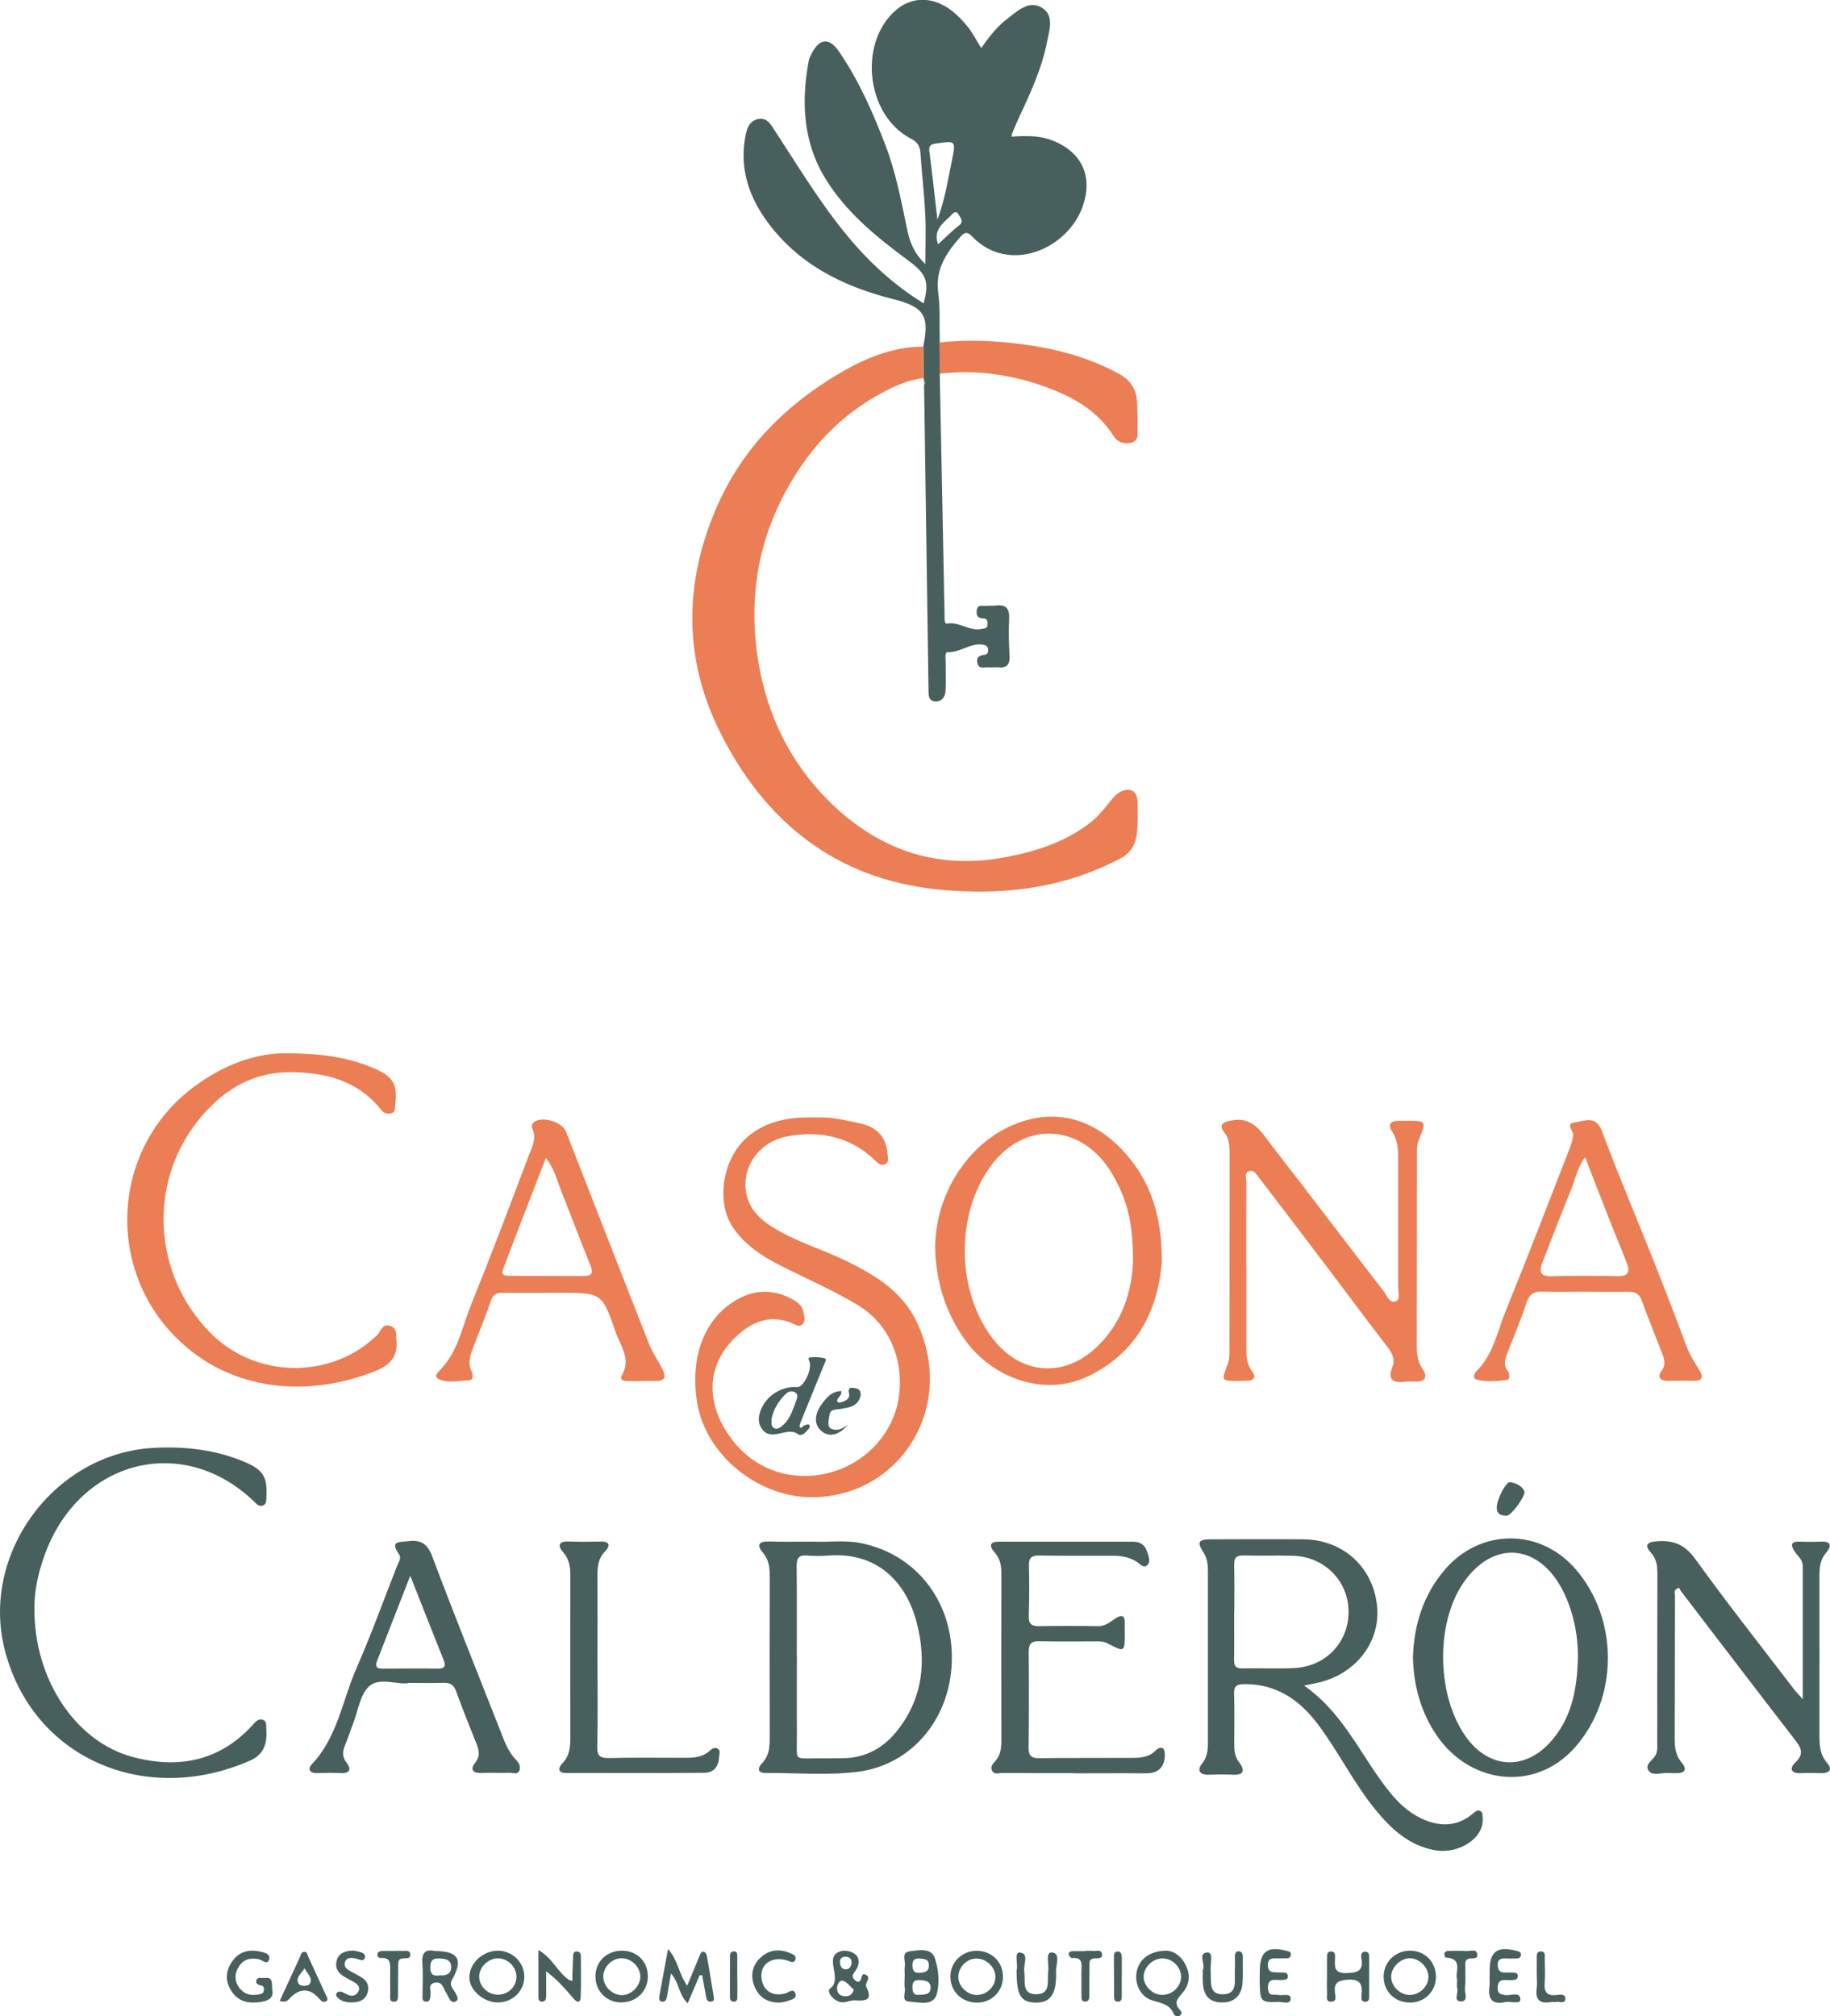 <?xml version="1.0" encoding="UTF-8"?><svg id="a" xmlns="http://www.w3.org/2000/svg" viewBox="0 0 235.78 259.77"><path d="M121.08,48.15c.2,10.39,.41,20.78,.62,31.17,0,.38-.07,1.09,.33,1.02,1.58-.27,2.87,1.02,4.43,.69,.34-.07,.72-.03,.77-.49,.05-.43,0-.86-.56-.87-.7-.01-.89-.36-.83-1,.08-.83,.71-.57,1.18-.61,.4-.04,.81,.01,1.21-.04,1.37-.19,1.86,.37,1.79,1.74-.08,1.55-.04,3.12,.05,4.67,.06,1.09-.25,1.66-1.43,1.55-.46-.04-.93,.04-1.38,0-.47-.04-1.1,.26-1.31-.48-.21-.73,.15-1.06,.86-1.13,.44-.04,.55-.36,.49-.75-.06-.41-.33-.52-.72-.57-1.59-.22-2.85,1.03-4.43,.97-.48-.02-.31,.77-.31,1.21-.01,1.27,.07,2.54-.02,3.81-.05,.72-.45,1.38-1.32,1.32-.88-.05-.86-.76-.87-1.42-.19-13.11-.38-26.21-.57-39.31,.2-.19,.11-.38,0-.58-.02-.11-.05-.23-.07-.34,0-1.36-.02-2.73-.03-4.09,.82-3.96,.08-5.08-3.87-6.08-6.61-1.66-12.46-4.6-16.49-10.33-2.18-3.11-3.28-6.6-2.6-10.46,.18-1.03,.46-2.15,1.66-2.41,1.2-.26,1.71,.78,2.23,1.59,2.97,4.53,5.75,9.18,9.22,13.38,2.85,3.46,6.08,6.43,9.89,8.77,.77-2.75,.37-3.78-1.93-5.48-4.05-2.99-7.98-6.15-10.67-10.5-2.92-4.71-3.19-9.89-2.22-15.2,.06-.33,.22-.66,.38-.97,1.03-2.02,2.28-2.14,3.56-.26,2.55,3.74,4.36,7.85,5.97,12.06,1.33,3.47,2.01,7.09,2.76,10.7,.33,1.58,.81,3.12,2.38,4.59,0-2.36,.08-4.38-.02-6.39-.13-2.65-.44-5.29-.62-7.93-.06-.89-.38-1.4-1.23-1.84-5.75-2.96-6.82-12.28-1.96-16.53,2.08-1.82,4.85-1.82,7.28,.09,.76,.6,1.45,1.33,2.05,2.09,.6,.76,1.04,1.64,1.69,2.68,1.02-1.44,2.03-2.76,3.35-3.76,1.32-1.01,2.78-2.45,4.46-1.44,1.65,.99,.96,2.91,.66,4.46-.68,3.48-2.19,6.67-3.68,9.86-.29,.62-.54,1.27-.81,1.9-.02,.13-.04,.26-.06,.4,.19-.01,.37-.02,.56-.04,1.62-.08,3.21-.07,4.76,.55,3.71,1.49,5.15,4.56,3.88,8.35-1.89,5.63-9.56,8.94-14.29,4-.54-.57-.9-.65-1.48,.01-1.84,2.08-3.29,4.21-2.89,7.24,.28,2.1,.14,4.25,.2,6.38,.01,1.34,.02,2.69,.03,4.03Zm-.3-19.85c1-2.73,1.36-5.16,1.85-7.55,.54-2.66,.54-2.62-2.05-2.26-.78,.11-.93,.37-.83,1.1,.36,2.73,.65,5.46,1.03,8.72Zm.09,3.17c.96-.88,1.76-1.71,2.66-2.39,.75-.56,.15-1.09-.03-1.44-.35-.69-.83-.03-1.07,.21-.94,.94-2.23,1.76-1.57,3.63Z" style="fill:#48605d;"/><path d="M118.94,44.64c0,1.36,.02,2.73,.03,4.09-2.29,.25-4.31,1.28-6.25,2.4-4.3,2.49-7.67,5.94-10.31,10.16-4.68,7.48-6.14,15.58-4.66,24.21,1.15,6.7,4.04,12.63,8.81,17.47,6.37,6.46,14.07,9.2,23.14,7.44,3.87-.75,7.57-1.94,10.76-4.41,.93-.72,1.64-1.59,2.36-2.48,.47-.58,.91-1.21,1.61-1.54,1.2-.56,2.09-.06,2.13,1.24,.04,1.38,.06,2.78-.08,4.16-.14,1.36-.78,2.5-2.06,3.18-7.4,3.94-15.35,4.85-23.52,4.04-13.31-1.33-22.47-8.83-28.2-20.42-4.67-9.43-4.56-19.28-.3-28.98,3.27-7.45,8.78-12.97,15.65-17.04,3.27-1.94,6.9-3.5,10.9-3.5Z" style="fill:#ec7e55;"/><path d="M105.49,143.97c1.82-.05,3.55,.39,5.3,.76,2.22,.47,3.42,1.78,3.57,4.01,.03,.43,.22,.99-.29,1.25-.56,.28-.95-.12-1.34-.5-3.16-3.04-7.05-3.84-11.18-3.11-3.52,.62-5.75,3.59-5.49,6.73,.19,2.26,1.55,3.77,3.38,4.93,3.09,1.96,6.64,2.94,9.89,4.56,3.6,1.79,6.95,3.87,8.77,7.69,5.11,10.71-1.83,22.21-13.01,22.61-7.22,.25-14.43-5.44-15.35-12.68-.82-6.43,1.62-10.71,5.13-12.74,2.38-1.37,4.8-1.41,7.22-.09,.62,.34,1.2,.76,1.37,1.47,.13,.54,.36,1.22,0,1.68-.46,.57-1.06,.07-1.57-.13-2.49-.97-4.67-.26-6.58,1.37-4.7,4.03-4.34,9.38-.89,13.83,5.6,7.22,16.67,5.42,20.41-2.4,2.23-4.65,1.28-11.67-4.27-15.04-3.11-1.89-6.44-3.32-9.67-4.95-2.58-1.3-5-2.77-6.62-5.34-1.93-3.05-1.34-8.92,2.53-11.8,2.64-1.96,5.6-2.18,8.67-2.11Z" style="fill:#ec7e55;"/><path d="M168.04,217.18c4.57,3.19,6.83,7.96,9.83,12.15,1.63,2.28,3.41,4.37,6.18,5.33,2.08,.72,3.97,.44,5.68-.96,.26-.22,.53-.54,.89-.42,.49,.16,.38,.67,.41,1.05,.17,2.47-3.06,4.59-6.12,4.05-3.35-.59-5.64-2.71-7.69-5.22-2.79-3.41-4.72-7.39-7.34-10.9-2.39-3.21-5.39-5.33-9.6-5.28-.96,.01-1.32,.27-1.28,1.28,.07,2.13,.03,4.27,.02,6.41,0,.87,.06,1.66,.66,2.42,.65,.83,.71,1.64-.79,1.56-1.04-.05-2.08-.04-3.12,0-1.21,.05-1.59-.58-.9-1.43,.83-1.03,.76-2.13,.76-3.27,0-7.1,0-14.21,0-21.31,0-.93-.03-1.79-.58-2.64-.87-1.32-.64-1.67,.91-1.68,3.99-.01,7.97-.03,11.96,0,5.16,.05,9.04,3.62,9.51,8.68,.43,4.61-2.81,8.75-7.69,9.81-.48,.1-.96,.2-1.69,.35Zm-9.03-9.57c0,2.08,.02,4.15-.01,6.23-.01,.8,.23,1.13,1.09,1.11,2.25-.05,4.5,.07,6.75-.05,4.07-.23,7-3.43,6.91-7.41-.09-3.86-3.14-6.92-7.11-7.05-2.13-.07-4.27,.03-6.4-.04-1.04-.03-1.26,.4-1.23,1.33,.06,1.96,.02,3.92,.02,5.88Z" style="fill:#48605d;"/><path d="M37.47,135.71c4.08,.04,7.48,.54,10.71,1.92,2.49,1.07,3.06,2.04,2.74,4.7-.05,.43,.08,.99-.56,1.12-.49,.1-.91-.03-1.23-.44-3.04-3.82-7.23-4.88-11.84-4.87-5.09,.02-8.91,2.58-11.89,6.39-6.35,8.12-5.61,19.65,1.57,27.05,6.01,6.2,15.56,5.93,21.11,.88,.21-.19,.46-.36,.63-.58,.4-.54,.63-1.35,1.55-1.06,.95,.3,.75,1.17,.82,1.89,.19,2.03-.81,3.16-2.65,3.9-8.58,3.47-18.65,2.78-25.7-4.23-9.27-9.22-8.24-24.57,2.27-32.37,3.82-2.84,8.16-4.49,12.46-4.3Z" style="fill:#ec7e55;"/><path d="M160.58,163.35c0,3.29,0,6.59,0,9.88,0,1.21-.07,2.4,.76,3.47,.54,.7,.23,1.19-.68,1.2-.29,0-.58,.02-.87,.02-2.49,.03-2.46,.04-1.6-2.2,.2-.52,.21-1.13,.21-1.7,.02-8.49,.01-16.98,.02-25.47,0-.94-.05-1.83-.66-2.62-.78-1.02-.23-1.32,.8-1.55,2.85-.63,3.99,1.52,5.32,3.24,4.83,6.22,9.58,12.51,14.39,18.74,.42,.54,.75,1.61,1.57,1.3,.61-.23,.3-1.25,.3-1.92,.01-5.43,0-10.86,0-16.29,0-1.28-.02-2.51-.77-3.65-.58-.88-.26-1.42,.84-1.4,.29,0,.58,0,.87,0,2.75-.01,2.73-.02,1.68,2.56-.19,.46-.2,1.02-.2,1.53-.01,8.03-.01,16.06-.02,24.09,0,1.31-.09,2.61,.76,3.81,.67,.95,.37,1.64-.93,1.61-.4,0-.81-.03-1.21,.01-1.57,.18-2.48-.07-1.73-2,.34-.87-.07-1.72-.71-2.53-2.75-3.54-5.4-7.15-8.11-10.72-2.78-3.67-5.56-7.34-8.37-10.99-.33-.43-.69-1.12-1.34-.88-.59,.21-.32,.92-.32,1.4-.02,3.7-.01,7.39-.01,11.09Z" style="fill:#ec7e55;"/><path d="M4.44,207.29c-.06,9,5.26,17.08,12.61,19.06,5.9,1.59,11.32,.58,15.6-4.22,.33-.37,.67-.7,1.16-.57,.59,.15,.47,.7,.5,1.15,.12,1.79-.2,3.29-2.09,4.12-13.67,5.99-28.12-.43-31.62-14.32-3.13-12.38,6.42-25.29,19.19-25.97,4.02-.21,7.95,.22,11.7,1.8,2.39,1,2.99,1.94,2.83,4.51-.03,.45,.07,.98-.52,1.14-.45,.12-.73-.21-1.03-.5-9.04-8.76-22.3-5.55-26.89,6.5-.95,2.51-1.5,5.09-1.44,7.3Z" style="fill:#48605d;"/><path d="M149.7,162.49c-.44,5.71-2.79,11.59-9.47,14.81-5.78,2.79-12.52,.15-15.97-4.77-2.25-3.22-3.41-6.65-3.72-10.51-.62-7.82,4.5-15.86,11.99-17.77,4.92-1.25,9.27,.65,12.56,4.45,3.08,3.55,4.62,7.79,4.6,13.78Zm-3.72,0c0-5.13-.81-8.07-2.7-11.27-3.82-6.47-11.29-6.94-15.64-.98-4.6,6.3-4.42,16.28,.39,22.38,3.45,4.36,8.76,4.91,12.9,1.26,3.84-3.38,4.93-7.9,5.05-11.39Z" style="fill:#ec7e55;"/><path d="M232.27,218.88c0-6.06,0-11.58,0-17.1,0-.85-.66-1.31-1.06-1.92-.5-.77-.52-1.28,.63-1.24,.92,.03,1.85,.04,2.77,0,1.43-.07,1.33,.66,.67,1.43-.8,.93-.86,1.95-.86,3.07,.01,6.76,0,13.51,0,20.27,0,1.33,0,2.61,.98,3.73,.71,.8,.37,1.36-.76,1.33-.87-.03-1.73-.05-2.6,0-1.28,.06-1.55-.59-.73-1.37,1.26-1.19,.67-2-.14-3.05-4.87-6.3-9.7-12.63-14.54-18.96-.14-.18-.23-.4-.29-.51-.83,.26-.52,.74-.53,1.08-.02,6.06-.02,12.13-.04,18.19,0,1.17,.06,2.26,.89,3.24,.81,.95,.35,1.44-.81,1.38-.29-.01-.58,.01-.87-.02-.85-.08-1.97,.41-2.5-.21-.73-.86,.52-1.43,.86-2.16,.26-.56,.17-1.13,.18-1.7,0-7.16,0-14.32,.02-21.48,0-1.06-.06-2-.86-2.87-.72-.78-.65-1.32,.7-1.43,2.19-.19,3.68,.38,5.06,2.3,4.08,5.67,8.41,11.14,12.65,16.69,.24,.32,.52,.6,1.15,1.32Z" style="fill:#48605d;"/><path d="M104.71,198.62c1.89,.1,4.05-.23,6.16,.18,7.02,1.39,11.72,7.27,11.77,14.64,.06,7.65-4.96,13.98-12.26,14.85-3.87,.46-7.84,.12-11.76,.13-1.17,0-.92-.76-.46-1.22,1.1-1.13,1.01-2.49,1.01-3.88-.01-6.76-.02-13.51,0-20.27,0-1.12-.1-2.11-.9-3.04-.87-1-.42-1.45,.84-1.41,1.79,.06,3.58,.02,5.61,.02Zm-2.04,14.77h0c0,3.58-.01,7.16,0,10.73,.01,2.66-.37,2.44,2.35,2.42,1.21,0,2.42,0,3.63-.02,2.85-.04,5.13-1.29,6.87-3.45,3.39-4.2,3.89-9.03,2.58-14.07-1.2-4.6-4.61-9.08-11.32-8.59-.92,.07-1.85,.08-2.77,0-1.09-.1-1.38,.34-1.37,1.38,.05,3.87,.02,7.73,.02,11.6Z" style="fill:#48605d;"/><path d="M182.04,213.54c.14-4.16,1.3-8.04,4.14-11.34,4.57-5.3,12.22-5.34,16.81-.05,5.6,6.45,5.56,16.64-.09,23-5.17,5.83-13.88,4.8-18.17-2.14-1.78-2.87-2.59-6-2.69-9.47Zm21.26,.12c.04-3.1-.63-6.13-1.92-8.69-3.11-6.15-9.08-6.61-12.88-.98-3.62,5.35-3.38,14.74,.51,19.96,2.89,3.88,7.36,4.16,10.65,.59,2.83-3.06,3.53-6.88,3.64-10.88Z" style="fill:#48605d;"/><path d="M70.44,166.57c-1.91,0-3.81,0-5.72,0-.67,0-1.16,.12-1.43,.92-.69,2.02-1.51,3.99-2.27,5.98-.41,1.09-.84,2.18-.2,3.33,.03,.05,.04,.11,.05,.17,.09,.45,.04,.88-.51,.88-1.35,0-2.8,.48-4.02-.28-.45-.28,.21-.9,.55-1.27,2.13-2.28,2.65-5.33,3.76-8.08,2.59-6.4,5.03-12.87,7.47-19.33,.41-1.09,1.06-2.21,.47-3.48-.15-.33-.06-.67,.29-.9,1.11-.72,3.57,.06,4.06,1.32,3.56,9.11,7.1,18.23,10.69,27.33,.44,1.12,1.16,2.12,1.7,3.2,.42,.84,.55,1.58-.81,1.56-1.21-.02-2.42,.05-3.63,.02-.43,0-1.15-.11-.76-.76,1.22-2.1-.2-3.79-.81-5.55-1.75-5.08-1.8-5.06-7.17-5.07-.58,0-1.15,0-1.73,0v.03Zm-.11-17.37c-1.94,5.01-3.76,9.66-5.51,14.33-.36,.96,.56,.83,1.06,.84,3.12,.03,6.23,.02,9.35,.03,1.15,0,1.19-.51,.82-1.43-1.27-3.15-2.47-6.33-3.73-9.49-.53-1.32-.82-2.76-1.98-4.28Z" style="fill:#ec7e55;"/><path d="M204.18,166.42c-1.85,0-3.7,.04-5.54-.01-1.1-.03-1.63,.42-1.98,1.47-.66,2.02-1.49,3.99-2.26,5.98-.37,.97-.89,1.93-.04,2.91,.03,.04,.04,.11,.05,.16,.05,.34,.15,.81-.29,.86-1.31,.16-2.66,.31-3.94-.07-.45-.13-.25-.77,.02-1.04,2.22-2.16,2.72-5.16,3.82-7.84,2.85-6.99,5.55-14.04,8.29-21.07,.19-.48,.3-.99,.38-1.49,.09-.58-1.1-1.54,.27-1.69,1.19-.14,2.65-.96,3.43,1.13,2.08,5.55,4.4,11.02,6.59,16.53,1.47,3.69,2.9,7.4,4.28,11.12,.43,1.15,1.07,2.16,1.71,3.19,.55,.88,.35,1.39-.8,1.35-1.1-.04-2.19-.02-3.29,0-.98,.01-1.37-.49-.81-1.27,.63-.88,.34-1.62,.02-2.44-.85-2.2-1.75-4.39-2.55-6.61-.31-.86-.81-1.17-1.66-1.16-1.9,.02-3.81,0-5.72,0Zm.04-17.34c-1.04,1.47-1.26,2.87-1.78,4.14-1.27,3.09-2.46,6.21-3.67,9.32-.46,1.18-.48,1.95,1.2,1.89,2.82-.1,5.64-.07,8.47-.01,1.43,.03,1.56-.66,1.15-1.72-.62-1.61-1.3-3.2-1.93-4.8-1.11-2.82-2.21-5.65-3.43-8.8Z" style="fill:#ec7e55;"/><path d="M138.27,228.44c-3.06,0-6.12,.01-9.18-.01-.43,0-.97,.24-1.26-.28-.28-.5,.08-.91,.38-1.23,.72-.79,.81-1.72,.81-2.73-.02-7.1-.02-14.2,0-21.3,0-1.07-.09-2.02-.87-2.88-.57-.63-.86-1.39,.54-1.38,5.77,0,11.55,0,17.32,0,.92,0,1.51,.42,1.8,1.31,.18,.56,.45,1.23,.07,1.65-.53,.57-1-.11-1.46-.4-.86-.53-1.81-.74-2.8-.75-3.23-.01-6.47,.02-9.7-.03-.93-.01-1.37,.22-1.35,1.25,.05,2.19,.05,4.39-.02,6.58-.03,1.02,.41,1.28,1.33,1.27,2.54-.04,5.08-.04,7.62,0,.9,.01,1.49-.52,2.16-.96,.72-.48,1.32-.58,1.26,.61-.02,.4,0,.81,0,1.21,0,2.51,0,2.52-2.22,1.36-.44-.23-.87-.26-1.34-.26-2.48,0-4.97,.04-7.45-.02-1.07-.03-1.38,.38-1.37,1.41,.04,4.1,.04,8.2-.01,12.3-.02,1.09,.4,1.37,1.41,1.36,3.98-.05,7.97-.02,11.95-.04,1.11,0,2.19-.1,3.04-.98,.23-.24,.67-.46,.93-.23,.2,.18,.23,.63,.22,.96-.08,1.55-.92,2.25-2.47,2.24-3.12-.03-6.24,0-9.35,0Z" style="fill:#48605d;"/><path d="M52.6,216.86c-1.48,.19-3.71-.78-5.02,.38-1.19,1.06-1.44,3.18-2.09,4.84-.36,.91-.65,1.85-1.03,2.75-.33,.8-.41,1.48,.18,2.25,.72,.95,.38,1.43-.83,1.36-.98-.06-1.96-.03-2.94,0-.96,.04-1.28-.51-.7-1.13,3.32-3.5,3.94-8.24,5.77-12.41,1.9-4.33,3.5-8.78,5.23-13.18,.18-.47,.59-.97,.24-1.47-1.21-1.75-.01-1.54,1.19-1.69,1.72-.21,2.5,.4,3.12,2.04,2.78,7.39,5.72,14.72,8.62,22.07,.57,1.44,1.03,2.94,2.17,4.09,.38,.39,.63,.93,.38,1.42-.25,.48-.84,.21-1.27,.22-1.21,.04-2.43-.03-3.64,.02-1.2,.05-1.37-.55-.75-1.33,.66-.83,.5-1.57,.17-2.41-.89-2.25-1.81-4.49-2.63-6.77-.31-.87-.8-1.13-1.67-1.1-1.38,.05-2.77,.01-4.5,.01Zm.26-13.85c-1.52,3.9-2.89,7.43-4.27,10.96-.39,1.01,.26,1.02,.95,1.01,2.25-.01,4.49-.04,6.74,0,.96,.02,1.24-.23,.85-1.19-1.4-3.46-2.75-6.94-4.27-10.78Z" style="fill:#48605d;"/><path d="M121.08,48.15c-.01-1.34-.02-2.69-.03-4.03,3.35-.36,6.7-.25,10.02,.15,4.59,.55,9.05,1.66,13.15,3.92,1.51,.83,2.23,2.08,2.3,3.75,.04,1.04,.06,2.08,.03,3.12-.02,.76,.29,1.7-.86,1.99-.98,.25-1.78-.17-2.25-.92-2.06-3.24-5.18-4.97-8.63-6.25-4.44-1.63-9.01-2.27-13.72-1.74Z" style="fill:#ec7e55;"/><path d="M76.98,213.74c0,3.75,.06,7.51-.03,11.26-.03,1.26,.38,1.53,1.57,1.5,3.17-.08,6.35-.03,9.53-.03,1.22,0,2.44-.01,3.41-.93,.26-.24,.6-.43,.94-.28,.49,.22,.27,.7,.25,1.08-.05,1.21-.66,2.05-1.88,2.06-5.95,.05-11.89,.03-17.84,.03-1.16,0-.96-.75-.5-1.22,1.16-1.18,1.05-2.6,1.05-4.04,0-6.64-.01-13.28,0-19.92,0-1.17-.04-2.26-.9-3.23-.67-.76-.76-1.47,.67-1.42,1.38,.05,2.77,.04,4.16,.01,1.15-.03,1.25,.54,.59,1.21-1.12,1.13-1.03,2.48-1.02,3.87,.02,3.35,0,6.7,0,10.05Z" style="fill:#48605d;"/><path d="M103.53,183.69c.22-.06,.48-.22,.65-.16,.22,.08,.19,.34,.02,.55-.38,.45-.9,1.06-1.41,.68-1.48-1.07-3.54,1.25-4.76-.89-.27-.47-.31-.99-.21-1.51,.42-2.19,2.63-3.83,4.9-3.65,.75,.06,1.85-2.02,1.61-3.19-.05-.26-.37-.57,.04-.63,.61-.08,1.26-.05,1.86,.1,.34,.09,.08,.48-.02,.73-1.02,2.51-2.04,5.01-3.06,7.52-.04,.21-.19,.5-.1,.61,.22,.28,.33-.08,.49-.17Zm-4.12-.85c0,.47-.1,.92,.32,1.15,.42,.23,.76-.05,1.07-.31,1.03-.84,1.34-2.09,1.8-3.25,.16-.4,.24-.83-.19-1.06-.36-.19-.77-.14-1.11,.17-.99,.92-1.64,2.04-1.9,3.29Z" style="fill:#48605d;"/><path d="M90.13,254.51c-.49,1.14-.97,2.29-1.52,3.58-1.16-1.04-1.06-2.62-2.16-3.83-.21,1.19-.36,2.13-.53,3.06-.05,.3-.21,.58-.54,.57-.49-.01-.49-.39-.42-.75,.35-1.91,.7-3.81,1.11-6.04,1.31,1.48,1.38,3.19,2.47,4.74,.6-1.44,1.11-2.67,1.61-3.9,.11-.28,.24-.58,.59-.46,.16,.06,.31,.34,.34,.54,.3,1.7,.58,3.41,.86,5.12,.05,.33,.17,.73-.39,.75-.36,.01-.5-.23-.56-.54-.18-.96-.35-1.91-.52-2.87-.12,0-.23,.02-.35,.02Z" style="fill:#48605d;"/><path d="M150.38,251.33c.78,.02,1.78,.63,2.37,1.8,.63,1.24,.55,2.51-.35,3.57-.63,.74-1.27,1.33-.35,2.27,.21,.22,.25,.55-.07,.74-.29,.17-.65,0-.75-.24-.51-1.25-1.62-1.4-2.73-1.73-1.55-.46-2.37-2.15-2.04-3.75,.32-1.59,1.71-2.69,3.92-2.67Zm1.79,3.41c.05-1.2-1-2.34-2.24-2.42-1.27-.09-2.5,.99-2.58,2.27-.07,1.16,1.03,2.34,2.25,2.42,1.33,.08,2.52-.96,2.57-2.27Z" style="fill:#48605d;"/><path d="M181.6,258c-1.95-.02-3.37-1.48-3.33-3.42,.05-1.88,1.59-3.32,3.51-3.26,1.85,.05,3.23,1.48,3.23,3.35,0,1.92-1.47,3.36-3.41,3.34Zm-.03-5.7c-1.19,.04-2.33,1.2-2.33,2.36,0,1.28,1.19,2.41,2.48,2.36,1.25-.05,2.33-1.14,2.32-2.34-.02-1.28-1.21-2.42-2.48-2.38Z" style="fill:#48605d;"/><path d="M108.63,251.33c1.67-.02,2.36,.99,1.82,2.18-.14,.31-.39,.57-.54,.88-.14,.3,.03,.55,.26,.74,.17,.15,.36,.29,.6,.12,.33-.24,.13-1.31,.93-.73,.49,.35-.3,1.02-.11,1.4,.89,1.8,.02,1.89-1.47,1.8-.56-.04-1.2,.37-1.83,.22-.97-.22-1.86-1.36-1.32-1.76,1.75-1.3-1.19-4.37,1.66-4.86Zm1.37,5.02c-.42-.37-.82-.95-1.35-1.14-.46-.17-.77,.42-.8,.9-.04,.71,.41,1.07,1.06,1.08,.45,0,.9-.14,1.09-.84Zm-1.16-4.25c-.29,.02-.64,.18-.62,.7,.02,.51,.24,.95,.8,.92,.45-.03,.69-.44,.7-.86,.01-.43-.2-.78-.89-.76Z" style="fill:#48605d;"/><path d="M80.03,257.99c-1.84,0-3.28-1.43-3.31-3.27-.04-1.94,1.39-3.38,3.37-3.4,1.97-.02,3.41,1.41,3.38,3.36-.03,1.9-1.5,3.31-3.44,3.3Zm.14-.94c1.21-.04,2.31-1.16,2.33-2.36,.01-1.28-1.15-2.41-2.46-2.39-1.29,.02-2.4,1.23-2.31,2.51,.08,1.2,1.25,2.27,2.44,2.24Z" style="fill:#48605d;"/><path d="M125.82,251.33c1.94,0,3.41,1.44,3.4,3.36,0,1.85-1.42,3.29-3.26,3.32-1.97,.03-3.45-1.34-3.51-3.27-.06-1.87,1.46-3.4,3.37-3.41Zm.02,1c-1.31,0-2.41,1.14-2.37,2.45,.04,1.17,1.21,2.27,2.41,2.25,1.25-.02,2.33-1.06,2.37-2.28,.04-1.25-1.12-2.41-2.41-2.41Z" style="fill:#48605d;"/><path d="M64.17,257.99c-1.9,0-3.73-1.61-3.7-3.28,.03-1.77,1.71-3.34,3.59-3.39,1.89-.04,3.45,1.43,3.49,3.29,.04,1.86-1.48,3.37-3.39,3.38Zm2.37-3.27c.01-1.32-1.11-2.43-2.43-2.41-1.22,.02-2.35,1.13-2.37,2.31-.02,1.29,1.11,2.38,2.45,2.37,1.29-.01,2.33-1.03,2.35-2.27Z" style="fill:#48605d;"/><path d="M73.74,254.63c.03-.86,.06-1.72,.1-2.58,.01-.28,.03-.61,.42-.63,.46-.03,.58,.29,.58,.66,0,1.72,.05,3.45-.02,5.17-.04,.91-.5,.74-.96,.2-1.02-1.2-2.05-2.39-3.49-3.47,0,1.06,0,2.11,0,3.17,0,.36-.08,.73-.53,.74-.49,0-.47-.4-.47-.74,0-1.88,0-3.77,0-5.91,1.83,1.01,2.48,2.89,3.98,3.87,.13,.03,.27,.07,.4,.11,0-.2,0-.39,0-.59Z" style="fill:#48605d;"/><path d="M116.57,254.65c0-.46-.06-.93,.01-1.38,.11-.66-.5-1.71,.6-1.86,1.15-.16,2.8-.48,3.25,.82,.5,1.46,.67,3.29,.24,4.74-.45,1.52-2.27,.99-3.52,.91-1.07-.07-.46-1.09-.57-1.68-.09-.5-.02-1.03-.02-1.55Zm1.94,2.36c.62-.06,1.38,0,1.39-.91,.01-.86-.69-.95-1.35-.99-.6-.04-1,.12-.99,.84,0,.68,.11,1.16,.95,1.05Zm1.16-3.8c.02-.84-.6-.83-1.17-.87-.61-.05-.94,.14-.94,.85,0,.74,.25,1.04,1,.98,.63-.05,1.14-.19,1.12-.96Z" style="fill:#48605d;"/><path d="M35.07,256.36c.24,.93-.4,1.4-1.37,1.55-1.51,.25-2.9,.08-3.84-1.32-.87-1.3-.82-2.62,.05-3.88,.85-1.24,2.1-1.58,3.51-1.29,.57,.12,1.5,.27,1.24,1.08-.23,.7-.88,0-1.33-.08-1.07-.22-1.95,0-2.56,.95-.55,.86-.58,1.79-.02,2.62,.6,.89,1.52,1.19,2.59,.96,.27-.06,.59-.07,.64-.45,.03-.28,.08-.59-.31-.69-.34-.09-.73-.16-.65-.62,.09-.47,.53-.35,.85-.35,.43,0,.98-.17,1.13,.47,.07,.28,.04,.57,.07,1.07Z" style="fill:#48605d;"/><path d="M170.98,254.65c0-.81,0-1.62,0-2.42,0-.41,.01-.88,.61-.8,.46,.06,.43,.47,.42,.82-.04,1.07-.21,2.02,1.5,1.96,1.45-.05,2.18-.32,1.9-1.9-.06-.37-.09-.89,.54-.85,.46,.03,.46,.44,.46,.79,0,1.62,0,3.23,0,4.85,0,.34,0,.77-.45,.8-.62,.05-.58-.47-.54-.85,.15-1.35-.11-2.11-1.8-1.99-1.29,.09-1.78,.44-1.62,1.72,.05,.39,.26,1.07-.43,1.11-.84,.05-.56-.7-.59-1.15-.05-.69-.01-1.38-.01-2.08Z" style="fill:#48605d;"/><path d="M100.47,258.01c-1.61,.02-2.68-.7-3.24-2.03-.56-1.33-.37-2.64,.67-3.68,1.08-1.08,2.4-1.27,3.82-.7,.43,.17,.99,.36,.72,.94-.23,.48-.68,.14-1.05,.03-2.09-.6-3.62,.61-3.24,2.55,.28,1.43,1.49,2.13,3.01,1.71,.45-.12,1.06-.72,1.31-.01,.26,.74-.6,.82-1.1,1.01-.32,.12-.67,.13-.89,.17Z" style="fill:#48605d;"/><path d="M191.93,254.66c0-.23,0-.46,0-.69-.02-2.57,.97-3.29,3.52-2.61,.3,.08,.57,.17,.51,.54-.05,.35-.32,.44-.63,.43-.46,0-.92,.02-1.39,0-.61-.03-1.01,.14-.97,.86,.03,.62,.26,.98,.94,.95,.35-.02,.69,0,1.04,0,.3,0,.6,.07,.61,.44,0,.34-.24,.5-.56,.52-.35,.02-.69,.03-1.04,0-.75-.04-1,.32-1,1.05,0,.72,.39,.8,.97,.89,.7,.11,1.94-.52,1.96,.58,.01,.64-1.28,.18-1.97,.33-1.76,.36-2.24-.49-2.01-2.07,.06-.4,0-.81,0-1.21h.01Z" style="fill:#48605d;"/><path d="M130.98,253.84c.23-.7-.36-2.33,.39-2.28,1.3,.09,.44,1.57,.59,2.43,.21,1.16-.41,2.91,1.49,2.94,2.04,.03,1.43-1.78,1.61-3,.12-.84-.42-2.42,.46-2.38,1.17,.06,.51,1.6,.54,2.46,.11,2.87-.72,4.03-2.59,4-1.95-.03-2.49-.9-2.49-4.17Z" style="fill:#48605d;"/><path d="M55.99,251.36c3.09,0,3.72,1.12,2.25,3.71-.44,.77,.24,1.24,.51,1.82,.17,.36,.43,.77-.1,1-.36,.15-.64-.12-.8-.46-.12-.26-.26-.51-.41-.76-.34-.56-.47-1.41-1.41-1.22-.98,.19-.45,1.01-.56,1.55-.08,.39,.01,.89-.55,.89-.59,0-.48-.53-.48-.91,0-1.32,.09-2.65-.02-3.96-.12-1.38,.35-1.94,1.57-1.66Zm.65,3.14c.83,.06,1.49-.17,1.49-1.05,0-1.01-.77-1.1-1.59-1.12-.81-.02-1.07,.27-1.1,1.1-.03,.99,.43,1.19,1.2,1.07Z" style="fill:#48605d;"/><path d="M45.64,251.32c.21,.05,.62,.11,.99,.25,.27,.1,.48,.35,.38,.68-.12,.38-.42,.31-.7,.23-.22-.06-.44-.16-.66-.19-.46-.06-.97-.1-1.18,.44-.24,.62,.18,.96,.66,1.23,.55,.31,1.13,.57,1.65,.94,.63,.45,.79,1.14,.57,1.85-.27,.92-1.03,1.2-1.89,1.23-.77,.03-1.54-.1-2.05-.72-.26-.32,0-.7,.43-.67,.32,.03,.63,.25,.95,.4,.56,.26,1.07,.13,1.36-.37,.33-.57-.04-.97-.54-1.25-.4-.23-.81-.44-1.21-.67-.85-.48-1.29-1.2-1-2.16,.3-.97,1.13-1.23,2.25-1.23Z" style="fill:#48605d;"/><path d="M109.31,183.48c-1.17,1.45-2.49,1.74-3.48,.89-.97-.84-.95-2.15,.12-3.57,.58-.77,1.21-1.54,2.43-1.58,.14,.6-.55,.85-.53,1.33,.09,.06,.19,.17,.27,.16,.7-.08,1.43-.52,1.28-1.12-.23-.94,.31-.81,.75-.75,.76,.11,.87,.69,.63,1.31-.47,1.16-1.59,1.21-2.6,1.39-.55,.1-1.21-.02-1.31,.79-.08,.62-.37,1.46,.24,1.75,.75,.36,1.57-.06,2.21-.6Z" style="fill:#48605d;"/><path d="M162.31,254.53c0-.17,0-.35,0-.52,.01-2.62,.97-3.33,3.53-2.65,.23,.06,.46,.08,.48,.37,.02,.33-.13,.55-.48,.57-.52,.02-1.03,.02-1.55,.01-.6,0-.96,.15-.94,.89,.02,.7,.35,.91,.96,.91,.23,0,.46,.01,.69,.02,.4,0,.94-.04,.94,.48,0,.52-.54,.46-.93,.49-.51,.03-1.12-.18-1.47,.26-.2,.26-.22,.78-.13,1.14,.16,.71,.82,.41,1.28,.52,.57,.13,1.6-.28,1.6,.47,0,.84-1.01,.41-1.56,.43-2.42,.08-2.42,.05-2.43-3.38Z" style="fill:#48605d;"/><path d="M154.97,253.82c.41-.66-.73-2.21,.6-2.27,.84-.04,.32,1.55,.41,2.39,.13,1.26-.37,3.04,1.61,3,1.95-.04,1.43-1.84,1.51-3.09,.04-.57,0-1.15,.01-1.73,0-.34,.03-.75,.51-.72,.44,.03,.5,.41,.5,.77,0,1.09,.04,2.19-.03,3.28-.1,1.65-1.11,2.58-2.66,2.54-1.63-.04-2.39-.86-2.46-2.65-.02-.46,0-.92,0-1.53Z" style="fill:#48605d;"/><path d="M36.03,257.81c.86-1.87,1.72-3.74,2.59-5.61,.14-.29,.14-.73,.6-.73,.37,0,.38,.37,.49,.61,.77,1.67,1.54,3.34,2.3,5.01,.11,.24,.34,.56,.01,.75-.34,.19-.61-.01-.87-.31-1.21-1.44-2.61-1.44-3.91,.03-.41,.46-.8,.32-1.21,.24Zm3.21-4.24c-.34,.68-1.28,1.21-.75,2.03,.21,.32,1.19,.33,1.41,0,.48-.72-.33-1.32-.67-2.03Z" style="fill:#48605d;"/><path d="M187.74,255.06c-.33-.94,.85-2.74-1.45-2.85-.07,0-.2-.29-.19-.44,.01-.38,.32-.41,.62-.42,.75,0,1.5-.03,2.25,.02,.47,.03,1.22-.32,1.35,.34,.16,.81-.66,.53-1.09,.65-.55,.16-.42,.62-.43,1-.02,.92,.06,1.85-.05,2.76-.07,.6,.47,1.7-.47,1.73-1.08,.04-.36-1.07-.52-1.65-.09-.32-.02-.69-.02-1.14Z" style="fill:#48605d;"/><path d="M196.42,192.17c.06,.71-1.73,3.11-2.29,3.11-.67,0-1.27-.16-1.29-1.03-.01-1.02,1.18-3.38,1.72-3.29,.8,.13,1.53,.45,1.86,1.21Z" style="fill:#48605d;"/><path d="M198,254.48c0-.69-.02-1.38,0-2.06,.02-.42-.12-1.04,.59-1,.57,.04,.43,.57,.44,.95,.01,1.03,.07,2.07-.01,3.09-.1,1.18,.29,1.72,1.52,1.57,.43-.05,1.13-.16,1.14,.41,.03,.83-.76,.37-1.19,.48-.22,.05-.46-.02-.68,.02-1.41,.25-2.02-.28-1.82-1.74,.08-.56,.01-1.14,.01-1.72Z" style="fill:#48605d;"/><path d="M50.76,251.36c.34,0,.69-.03,1.03,0,.37,.04,.93-.19,1.05,.32,.17,.74-.5,.6-.91,.63-.7,.05-.62,.55-.63,.99-.02,1.26-.02,2.53-.02,3.79,0,.43-.02,.85-.6,.8-.5-.04-.41-.45-.41-.79,0-1.03,0-2.07,0-3.1,0-.86,.18-1.82-1.2-1.74-.25,.02-.45-.16-.44-.42,0-.35,.28-.47,.59-.48,.52-.01,1.03,0,1.55,0,0,0,0,0,0,0Z" style="fill:#48605d;"/><path d="M139.83,251.35c.29,0,.58-.04,.86,0,.46,.08,1.2-.28,1.3,.42,.09,.64-.62,.51-1.04,.55-.7,.08-.57,.6-.58,1.03-.02,1.26-.01,2.52-.02,3.78,0,.36-.05,.73-.51,.75-.48,.02-.5-.37-.5-.72,0-1.03,0-2.06-.01-3.09-.01-.86,.31-1.95-1.23-1.8-.12,.01-.38-.28-.4-.45-.04-.37,.28-.44,.58-.44,.52-.01,1.03,0,1.55,0,0,0,0-.01,0-.02Z" style="fill:#48605d;"/><path d="M95,254.77c0,.8,.01,1.61,0,2.41,0,.33,.02,.74-.5,.71-.34-.02-.46-.3-.46-.61,0-1.78,0-3.55,.01-5.33,0-.32,.19-.55,.53-.54,.4,0,.41,.33,.41,.61,.01,.92,0,1.84,0,2.75Z" style="fill:#48605d;"/><path d="M144.53,254.67c0,.86,0,1.72,0,2.59,0,.3-.07,.59-.43,.63-.47,.04-.56-.28-.56-.66,0-1.72-.02-3.45-.02-5.17,0-.29,.05-.6,.42-.63,.46-.04,.58,.3,.59,.67,.02,.86,0,1.72,0,2.59Z" style="fill:#48605d;"/><path d="M119.04,49.07c.11,.19,.2,.39,0,.58,0-.2,0-.39,0-.58Z" style="fill:#ec7e55;"/></svg>